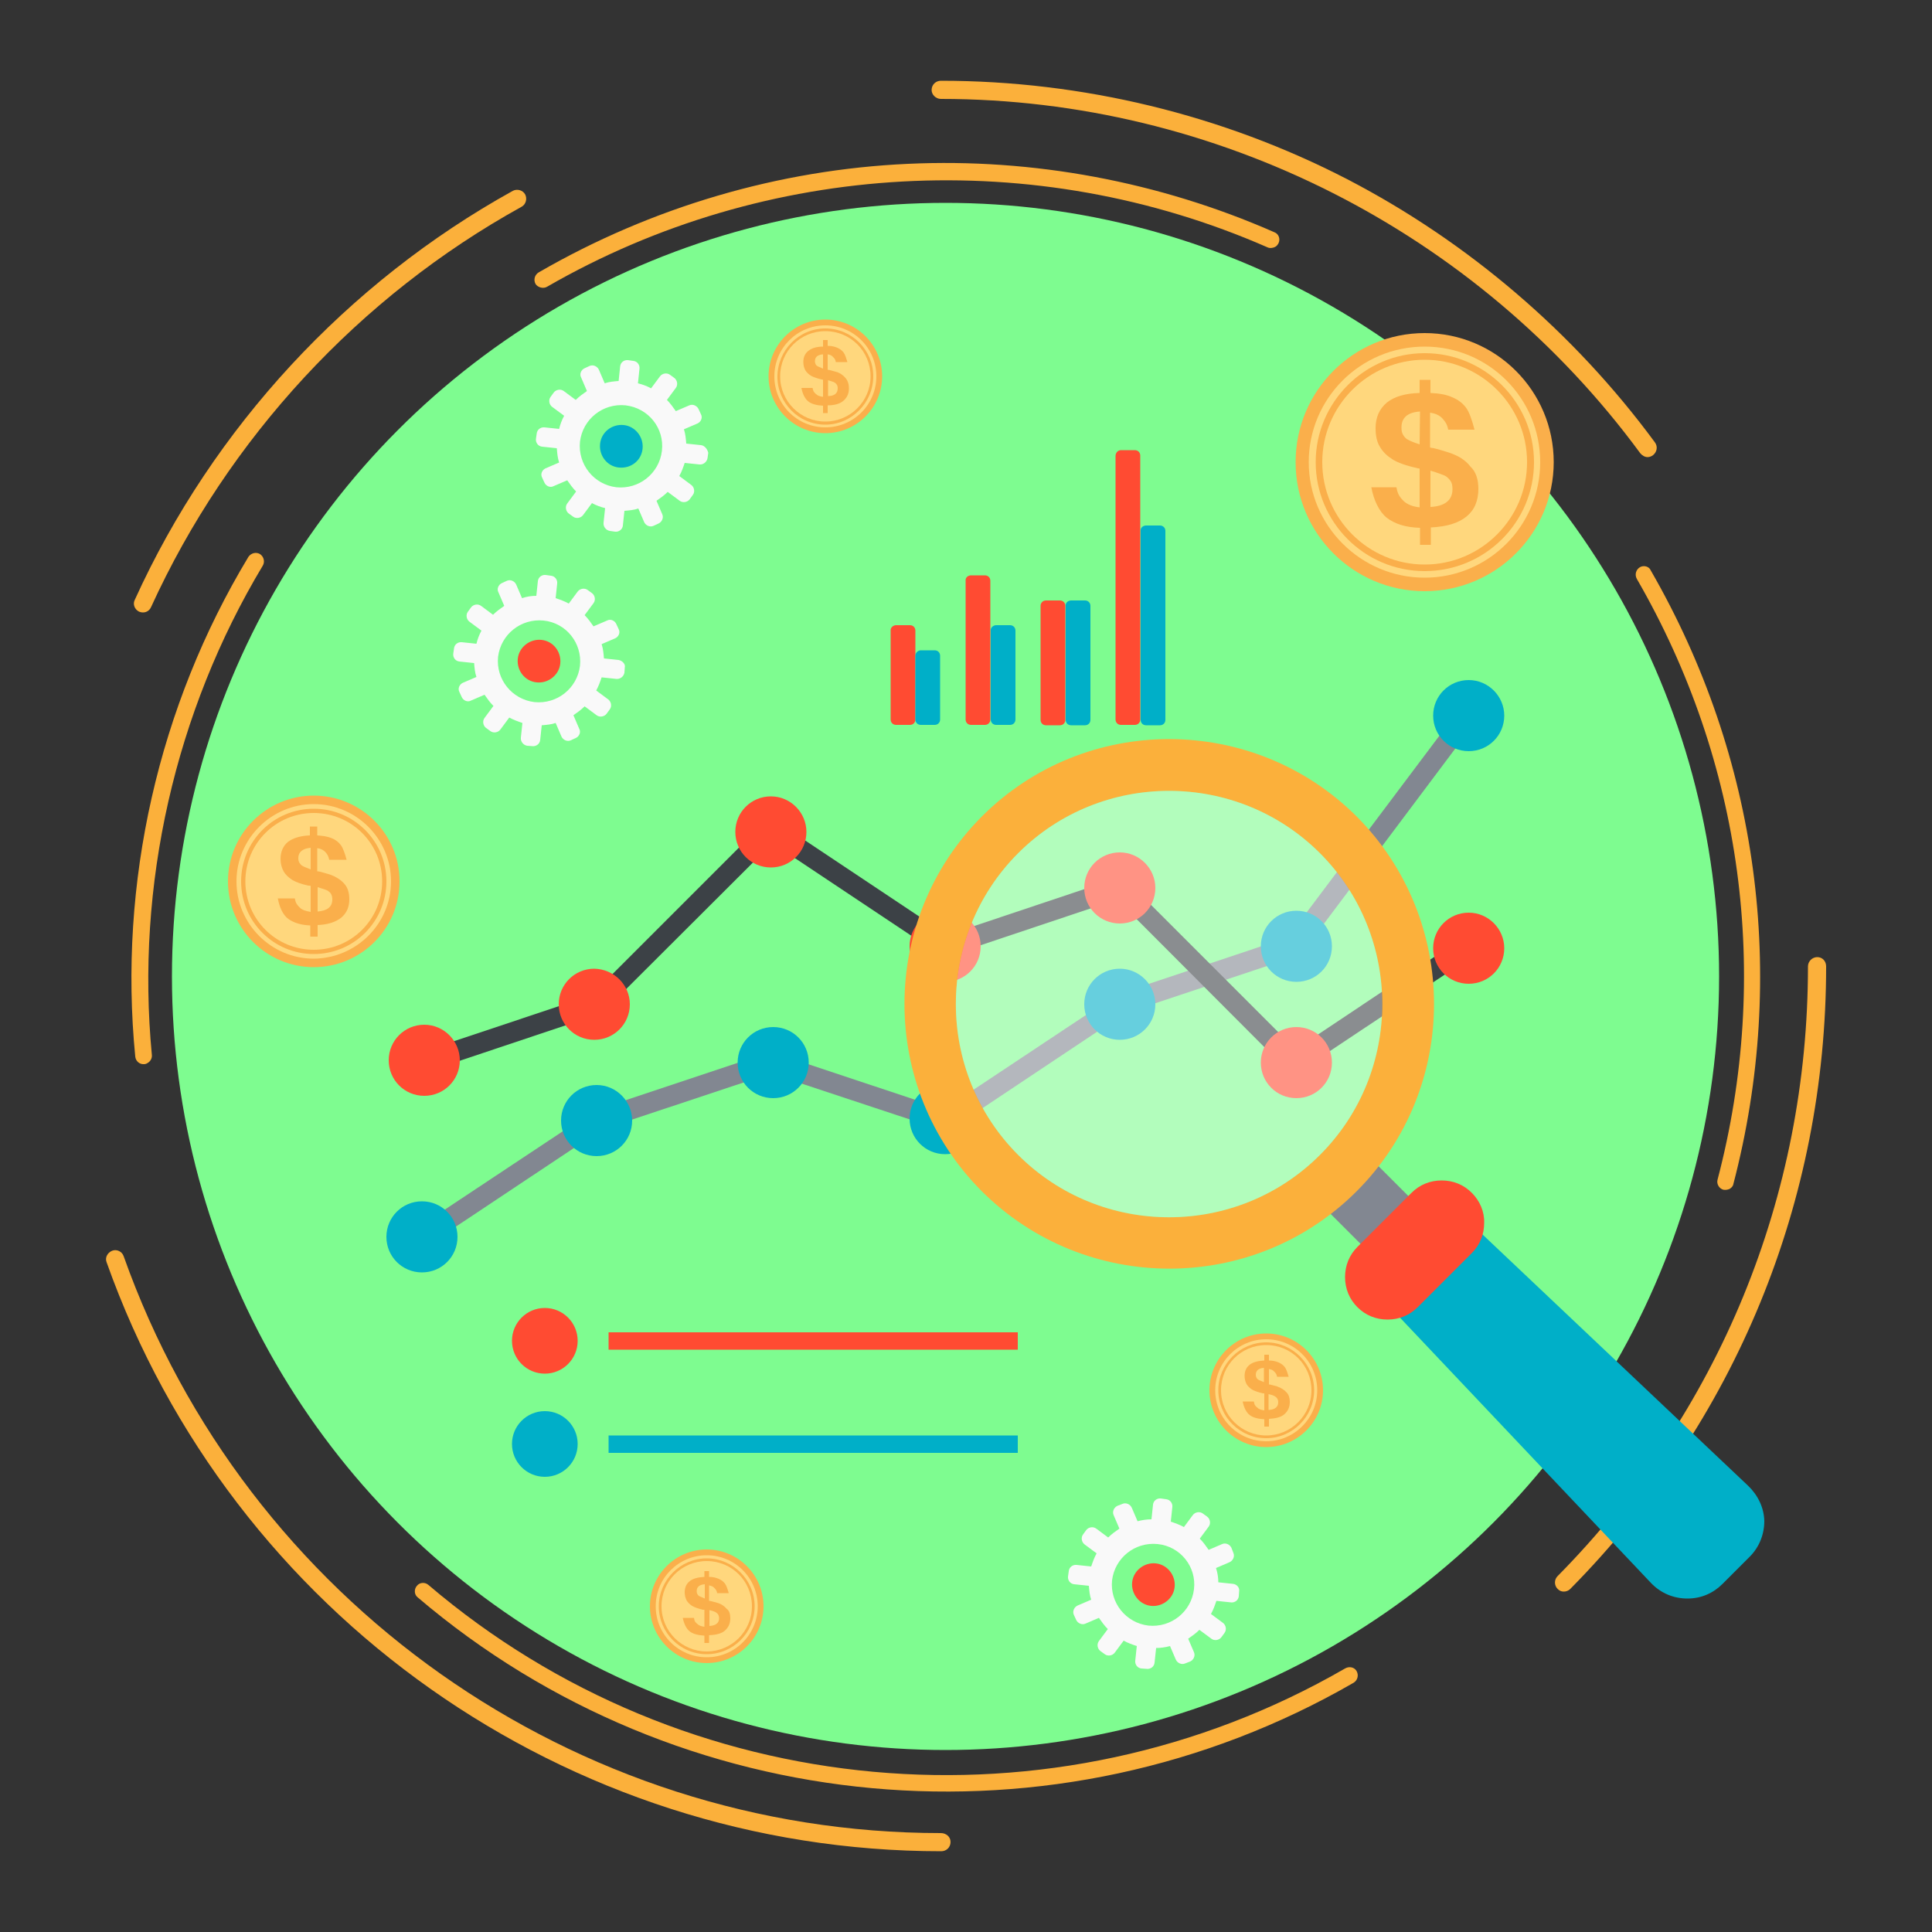 <?xml version="1.0" encoding="utf-8"?>
<!-- Generator: Adobe Illustrator 26.0.1, SVG Export Plug-In . SVG Version: 6.00 Build 0)  -->
<svg version="1.1" id="Layer_1" xmlns="http://www.w3.org/2000/svg" xmlns:xlink="http://www.w3.org/1999/xlink" x="0px" y="0px"
	 viewBox="0 0 500 500" style="enable-background:new 0 0 500 500;" xml:space="preserve">
<rect x="0" y="0" width="500" height="500" fill="#333333" stroke="none"/>
<style type="text/css">
	.st0{fill:#7EFC90;}
	.st1{fill:#FBB03B;}
	.st2{fill:#F9F9F9;}
	.st3{fill:#00AFC8;}
	.st4{fill:#FF4B32;}
	.st5{fill:#828791;}
	.st6{fill:#3C4146;}
	.st7{opacity:0.4;}
	.st8{fill:#FFFFFF;}
	.st9{fill:#FAAF4B;}
	.st10{fill:#FFD77D;}
</style>
<g>
	<circle class="st0" cx="244.7" cy="252.7" r="200.2"/>
	<g>
		<g>
			<g>
				<path class="st1" d="M243.5,25.6c71.2,0,138.8,34.3,181,91.7c0.5,0.6,1.2,1,1.9,1c0.5,0,1-0.2,1.4-0.5c1-0.8,1.3-2.2,0.5-3.3
					c-20.9-28.4-48.4-51.9-79.6-68.1c-32.3-16.7-68.6-25.5-105.2-25.5c-1.3,0-2.4,1-2.4,2.4C241.1,24.5,242.2,25.6,243.5,25.6z"/>
				<path class="st1" d="M36,158.3c0.3,0.1,0.6,0.2,1,0.2c0.9,0,1.7-0.5,2.1-1.4C59,113.5,93,76.7,135,53.5c1.1-0.6,1.5-2.1,0.9-3.2
					c-0.6-1.1-2.1-1.5-3.2-0.9c-42.8,23.7-77.6,61.3-97.8,105.8C34.3,156.3,34.8,157.7,36,158.3L36,158.3z"/>
				<path class="st1" d="M243.5,474.4c-94.8,0-179.8-60-211.5-149.3c-0.4-1.2-1.8-1.9-3-1.4s-1.9,1.8-1.4,3
					c32.4,91.2,119.2,152.4,216,152.4c1.3,0,2.4-1,2.4-2.4S244.8,474.4,243.5,474.4L243.5,474.4z"/>
				<path class="st1" d="M470.3,247.7c-1.3,0-2.4,1.1-2.4,2.4c0,59.5-23,115.5-64.8,157.8c-0.9,0.9-0.9,2.4,0,3.3
					c0.5,0.5,1,0.7,1.6,0.7s1.2-0.2,1.7-0.7c42.7-43.2,66.2-100.4,66.2-161.1C472.6,248.7,471.6,247.7,470.3,247.7L470.3,247.7z"/>
			</g>
			<g>
				<path class="st1" d="M141.6,74.2C198.3,41.5,268,37.7,328,64c0.6,0.3,1.4,0.2,2-0.1c0.4-0.2,0.7-0.6,0.9-1
					c0.5-1.1,0-2.4-1.1-2.8C300,47,267.3,40.9,235,42.4c-33.4,1.5-66.4,11.2-95.6,28.1c-1,0.6-1.4,1.9-0.8,3
					C139.2,74.4,140.6,74.8,141.6,74.2L141.6,74.2z"/>
				<path class="st1" d="M37.3,275.4c0.3,0,0.6-0.1,0.9-0.3c0.7-0.4,1.2-1.2,1.1-2.1c-4.2-43.8,6-88.8,28.7-126.6
					c0.6-1,0.3-2.3-0.7-3c-1-0.6-2.3-0.3-3,0.7C41,182.7,30.6,228.6,35,273.4C35.1,274.6,36.1,275.5,37.3,275.4z"/>
				<path class="st1" d="M348.1,431.8c-75.5,43.6-170.9,34.9-237.2-21.6c-0.9-0.8-2.3-0.7-3,0.2c-0.8,0.9-0.7,2.3,0.2,3
					c67.7,57.7,165.1,66.6,242.2,22.1c1-0.6,1.4-1.9,0.8-3S349.1,431.2,348.1,431.8L348.1,431.8z"/>
				<path class="st1" d="M424.4,146.8c-1,0.6-1.4,1.9-0.8,3c27.4,47.4,34.8,102.6,20.9,155.5c-0.3,1.1,0.4,2.3,1.5,2.6
					c0.6,0.1,1.1,0,1.6-0.2c0.5-0.3,0.9-0.7,1-1.3c14.1-54,6.5-110.4-21.4-158.8C426.8,146.6,425.4,146.2,424.4,146.8L424.4,146.8z"
					/>
			</g>
		</g>
		<g>
			<path class="st2" d="M181.4,115.2l-3.8-0.4c-0.1-1.2-0.2-2.5-0.6-3.7l3.5-1.5c0.9-0.4,1.4-1.5,0.9-2.4l-0.6-1.3
				c-0.4-0.9-1.5-1.4-2.4-1l-3.5,1.5c-0.7-1-1.4-2-2.3-2.9l2.3-3.1c0.6-0.8,0.4-2-0.4-2.6l-1.1-0.8c-0.8-0.6-2-0.4-2.6,0.4l-2.3,3.1
				c-1.1-0.6-2.2-1-3.4-1.3l0.4-3.8c0.1-1-0.6-1.9-1.6-2l-1.4-0.2c-1-0.1-1.9,0.6-2,1.6l-0.4,3.8c-1.2,0.1-2.5,0.2-3.6,0.6l-1.5-3.5
				c-0.4-0.9-1.5-1.4-2.4-1l-1.3,0.6c-0.9,0.4-1.4,1.5-0.9,2.4l1.5,3.5c-1,0.7-2,1.4-2.9,2.3l-3.1-2.3c-0.8-0.6-2-0.4-2.6,0.4
				l-0.8,1.1c-0.6,0.8-0.4,2,0.4,2.6l3.1,2.3c-0.6,1.1-1,2.2-1.3,3.4l-3.8-0.4c-1-0.1-1.9,0.6-2,1.6l-0.2,1.4c-0.1,1,0.6,1.9,1.6,2
				l3.8,0.4c0.1,1.2,0.2,2.5,0.6,3.7l-3.5,1.5c-0.9,0.4-1.4,1.5-0.9,2.4l0.6,1.3c0.4,0.9,1.5,1.4,2.4,0.9l3.5-1.5
				c0.7,1,1.4,2,2.3,2.9l-2.3,3.1c-0.6,0.8-0.4,2,0.4,2.6l1.1,0.8c0.8,0.6,2,0.4,2.6-0.4l2.3-3.1c1.1,0.6,2.2,1,3.4,1.3l-0.4,3.8
				c-0.1,1,0.6,1.9,1.6,2.1l1.4,0.2c1,0.1,1.9-0.6,2-1.6l0.4-3.8c1.2-0.1,2.5-0.2,3.6-0.6l1.5,3.5c0.4,0.9,1.5,1.4,2.4,1l1.3-0.6
				c0.9-0.4,1.4-1.5,1-2.4l-1.5-3.5c1-0.7,2-1.4,2.9-2.3l3.1,2.3c0.8,0.6,2,0.4,2.6-0.4l0.8-1.1c0.6-0.8,0.4-2-0.4-2.6l-3.1-2.3
				c0.6-1.1,1-2.2,1.4-3.4l3.8,0.4c1,0.1,1.9-0.6,2.1-1.6l0.2-1.4C183.1,116.3,182.4,115.3,181.4,115.2L181.4,115.2z M171.3,116.7
				c-0.7,5.8-5.9,10-11.8,9.4c-5.8-0.7-10-5.9-9.4-11.8c0.7-5.8,5.9-10,11.8-9.4C167.8,105.6,172,110.8,171.3,116.7L171.3,116.7z"/>
			<path class="st3" d="M161.4,110c-3-0.3-5.8,1.8-6.1,4.9c-0.3,3,1.8,5.8,4.9,6.1s5.8-1.8,6.1-4.9
				C166.6,113.1,164.4,110.3,161.4,110L161.4,110z"/>
		</g>
		<g>
			<path class="st2" d="M319.1,409.9l-3.8-0.4c0-1.2-0.2-2.5-0.6-3.7l3.5-1.5c0.9-0.4,1.4-1.5,1-2.4l-0.5-1.3
				c-0.4-0.9-1.5-1.4-2.4-1l-3.5,1.5c-0.7-1-1.4-2-2.3-2.9l2.3-3.1c0.6-0.8,0.4-2-0.4-2.6l-1.1-0.8c-0.8-0.6-2-0.4-2.6,0.4l-2.3,3.1
				c-1.1-0.6-2.2-1-3.4-1.4l0.4-3.8c0.1-1-0.6-1.9-1.6-2l-1.4-0.2c-1-0.1-1.9,0.6-2,1.6l-0.4,3.8c-1.3,0-2.5,0.2-3.6,0.5l-1.5-3.5
				c-0.4-0.9-1.5-1.4-2.4-1l-1.3,0.5c-0.9,0.4-1.4,1.5-1,2.4l1.5,3.5c-1,0.7-2,1.4-2.9,2.3l-3.1-2.3c-0.8-0.6-2-0.4-2.6,0.4
				l-0.8,1.1c-0.6,0.8-0.4,2,0.4,2.6l3.1,2.3c-0.6,1.1-1,2.2-1.4,3.4l-3.8-0.4c-1-0.1-1.9,0.6-2,1.6l-0.2,1.4c-0.1,1,0.6,1.9,1.6,2
				l3.8,0.4c0.1,1.2,0.2,2.5,0.6,3.6l-3.5,1.5c-0.9,0.4-1.4,1.5-1,2.4l0.6,1.3c0.4,0.9,1.5,1.4,2.4,1l3.5-1.5c0.7,1,1.4,2,2.3,2.9
				l-2.3,3.1c-0.6,0.8-0.4,2,0.4,2.6l1.1,0.8c0.8,0.6,2,0.4,2.6-0.4l2.3-3.1c1.1,0.6,2.2,1,3.4,1.4l-0.4,3.8c-0.1,1,0.6,1.9,1.6,2
				l1.4,0.1c1,0.1,1.9-0.6,2-1.6l0.4-3.8c1.2,0,2.5-0.2,3.6-0.5l1.5,3.5c0.4,0.9,1.5,1.4,2.4,1l1.3-0.5c0.9-0.4,1.4-1.5,1-2.4
				l-1.5-3.5c1-0.7,2-1.4,2.9-2.3l3.1,2.3c0.8,0.6,2,0.4,2.6-0.4l0.8-1.1c0.6-0.8,0.4-2-0.4-2.6l-3.1-2.3c0.6-1.1,1-2.2,1.4-3.4
				l3.8,0.4c1,0.1,1.9-0.6,2-1.6l0.1-1.4C320.8,410.9,320.1,410,319.1,409.9L319.1,409.9z M309,411.3c-0.7,5.8-5.9,10-11.8,9.4
				c-5.8-0.7-10-5.9-9.4-11.7c0.7-5.8,5.9-10,11.8-9.4C305.5,400.2,309.7,405.5,309,411.3L309,411.3z"/>
			<path class="st4" d="M299.1,404.6c-3-0.3-5.8,1.9-6.1,4.9c-0.3,3,1.9,5.8,4.9,6.1s5.8-1.9,6.1-4.9S302.1,404.9,299.1,404.6z"/>
		</g>
		<g>
			<path class="st2" d="M160.1,170.8l-3.8-0.4c-0.1-1.2-0.2-2.5-0.6-3.7l3.5-1.5c0.9-0.4,1.4-1.5,0.9-2.4l-0.6-1.3
				c-0.4-0.9-1.5-1.4-2.4-0.9l-3.5,1.5c-0.7-1-1.4-2-2.3-2.9l2.3-3.1c0.6-0.8,0.4-2-0.4-2.6l-1.1-0.8c-0.8-0.6-2-0.4-2.6,0.4
				l-2.3,3.1c-1.1-0.6-2.2-1-3.4-1.4l0.4-3.8c0.1-1-0.6-1.9-1.6-2l-1.4-0.2c-1-0.1-1.9,0.6-2,1.6l-0.4,3.8c-1.3,0-2.5,0.2-3.7,0.6
				l-1.5-3.5c-0.4-0.9-1.5-1.4-2.4-1l-1.3,0.6c-0.9,0.4-1.4,1.5-0.9,2.4l1.5,3.5c-1,0.7-2,1.4-2.9,2.3l-3.1-2.3
				c-0.8-0.6-2-0.4-2.6,0.4l-0.8,1.1c-0.6,0.8-0.4,2,0.4,2.6l3.1,2.3c-0.6,1.1-1,2.2-1.3,3.4l-3.8-0.4c-1-0.1-1.9,0.6-2,1.6
				l-0.2,1.4c-0.1,1,0.6,1.9,1.6,2l3.8,0.4c0.1,1.2,0.2,2.5,0.6,3.6l-3.5,1.5c-0.9,0.4-1.4,1.5-0.9,2.4l0.6,1.3
				c0.4,0.9,1.5,1.4,2.4,0.9l3.5-1.5c0.7,1,1.4,2,2.3,2.9l-2.3,3.1c-0.6,0.8-0.4,2,0.4,2.6l1.1,0.8c0.8,0.6,2,0.4,2.6-0.4l2.3-3.1
				c1.1,0.6,2.2,1,3.4,1.4l-0.4,3.8c-0.1,1,0.6,1.9,1.6,2.1l1.4,0.1c1,0.1,1.9-0.6,2-1.6l0.4-3.8c1.2-0.1,2.5-0.2,3.6-0.6l1.5,3.5
				c0.4,0.9,1.5,1.4,2.4,1l1.3-0.6c0.9-0.4,1.4-1.5,0.9-2.4l-1.5-3.5c1-0.7,2-1.4,2.9-2.3l3.1,2.3c0.8,0.6,2,0.4,2.6-0.4l0.8-1.1
				c0.6-0.8,0.4-2-0.4-2.6l-3.1-2.3c0.6-1.1,1-2.2,1.4-3.4l3.8,0.4c1,0.1,1.9-0.6,2.1-1.6l0.1-1.4
				C161.9,171.9,161.1,171,160.1,170.8L160.1,170.8z M150.1,172.3c-0.7,5.8-5.9,10-11.8,9.4c-5.8-0.7-10-5.9-9.4-11.7
				c0.7-5.8,5.9-10,11.8-9.4C146.5,161.2,150.7,166.4,150.1,172.3L150.1,172.3z"/>
			<path class="st4" d="M140.1,165.6c-3-0.3-5.8,1.9-6.1,4.9c-0.3,3,1.8,5.8,4.9,6.1c3,0.3,5.8-1.9,6.1-4.9S143.2,165.9,140.1,165.6
				z"/>
		</g>
		<g>
			<path class="st4" d="M231.9,161.8h3.6c0.8,0,1.4,0.6,1.4,1.4v23c0,0.8-0.6,1.4-1.4,1.4h-3.6c-0.8,0-1.4-0.6-1.4-1.4v-23
				C230.4,162.5,231.1,161.8,231.9,161.8L231.9,161.8z"/>
			<path class="st3" d="M238.3,168.3h3.6c0.8,0,1.4,0.6,1.4,1.4v16.5c0,0.8-0.6,1.4-1.4,1.4h-3.6c-0.8,0-1.4-0.6-1.4-1.4v-16.5
				C236.9,168.9,237.6,168.3,238.3,168.3z"/>
			<path class="st4" d="M251.3,148.9h3.6c0.8,0,1.4,0.6,1.4,1.4v35.9c0,0.8-0.6,1.4-1.4,1.4h-3.6c-0.8,0-1.4-0.6-1.4-1.4v-35.9
				C249.8,149.5,250.5,148.9,251.3,148.9z"/>
			<path class="st3" d="M257.8,161.8h3.6c0.8,0,1.4,0.6,1.4,1.4v23c0,0.8-0.6,1.4-1.4,1.4h-3.6c-0.8,0-1.4-0.6-1.4-1.4v-23
				C256.3,162.5,257,161.8,257.8,161.8z"/>
			<path class="st4" d="M270.7,155.4h3.6c0.8,0,1.4,0.6,1.4,1.4v29.5c0,0.8-0.6,1.4-1.4,1.4h-3.6c-0.8,0-1.4-0.6-1.4-1.4v-29.5
				C269.3,156,269.9,155.4,270.7,155.4z"/>
			<path class="st3" d="M277.2,155.4h3.6c0.8,0,1.4,0.6,1.4,1.4v29.5c0,0.8-0.6,1.4-1.4,1.4h-3.6c-0.8,0-1.4-0.6-1.4-1.4v-29.5
				C275.7,156,276.4,155.4,277.2,155.4L277.2,155.4z"/>
			<path class="st4" d="M290.1,116.5h3.6c0.8,0,1.4,0.6,1.4,1.4v68.3c0,0.8-0.6,1.4-1.4,1.4h-3.6c-0.8,0-1.4-0.6-1.4-1.4V118
				C288.7,117.2,289.3,116.5,290.1,116.5L290.1,116.5z"/>
			<path class="st3" d="M296.6,136h3.6c0.8,0,1.4,0.6,1.4,1.4v48.9c0,0.8-0.6,1.4-1.4,1.4h-3.6c-0.8,0-1.4-0.6-1.4-1.4v-48.9
				C295.1,136.6,295.8,136,296.6,136z"/>
		</g>
		<g>
			<polygon class="st5" points="110.7,322.3 107.8,317.9 153.6,287.5 199.5,272.2 244.3,287.1 289,257.4 333.3,242.6 378,183.1 
				382.2,186.3 336.6,247.1 291,262.3 245.1,292.9 199.5,277.8 155.6,292.4 			"/>
			<path class="st3" d="M118.4,320.1c0,5.1-4.1,9.2-9.2,9.2s-9.2-4.1-9.2-9.2s4.1-9.2,9.2-9.2S118.4,315,118.4,320.1z"/>
			<path class="st3" d="M163.6,290c0,5.1-4.1,9.2-9.2,9.2s-9.2-4.1-9.2-9.2s4.1-9.2,9.2-9.2S163.6,285,163.6,290z"/>
			<path class="st3" d="M209.3,275c0,5.1-4.1,9.2-9.2,9.2s-9.2-4.1-9.2-9.2c0-5.1,4.1-9.2,9.2-9.2S209.3,269.9,209.3,275L209.3,275z
				"/>
			<path class="st3" d="M253.8,289.5c0,5.1-4.1,9.2-9.2,9.2s-9.2-4.1-9.2-9.2s4.1-9.2,9.2-9.2S253.8,284.4,253.8,289.5z"/>
			<path class="st3" d="M299,259.9c0,5.1-4.1,9.2-9.2,9.2s-9.2-4.1-9.2-9.2c0-5.1,4.1-9.2,9.2-9.2S299,254.9,299,259.9z"/>
			<path class="st3" d="M344.7,244.9c0,5.1-4.1,9.2-9.2,9.2s-9.2-4.1-9.2-9.2s4.1-9.2,9.2-9.2S344.7,239.8,344.7,244.9z"/>
			<path class="st3" d="M389.3,185.2c0,5.1-4.1,9.2-9.2,9.2s-9.2-4.1-9.2-9.2s4.1-9.2,9.2-9.2S389.3,180.2,389.3,185.2z"/>
		</g>
		<g>
			<polygon class="st6" points="334.6,278.4 289.1,232.8 244.3,247.8 199.9,218.2 155.8,262.2 110.1,277.5 108.4,272.5 153,257.6 
				199.2,211.4 245.1,242 290.5,226.8 335.3,271.6 378.6,242.7 381.6,247.1 			"/>
			<path class="st4" d="M119,274.4c0,5.1-4.1,9.2-9.2,9.2s-9.2-4.1-9.2-9.2c0-5.1,4.1-9.2,9.2-9.2S119,269.4,119,274.4L119,274.4z"
				/>
			<path class="st4" d="M163,259.9c0,5.1-4.1,9.2-9.2,9.2s-9.2-4.1-9.2-9.2c0-5.1,4.1-9.2,9.2-9.2C158.9,250.8,163,254.9,163,259.9z
				"/>
			<path class="st4" d="M208.7,215.3c0,5.1-4.1,9.2-9.2,9.2s-9.2-4.1-9.2-9.2s4.1-9.2,9.2-9.2S208.7,210.3,208.7,215.3z"/>
			<path class="st4" d="M253.8,244.9c0,5.1-4.1,9.2-9.2,9.2s-9.2-4.1-9.2-9.2s4.1-9.2,9.2-9.2S253.8,239.8,253.8,244.9z"/>
			<path class="st4" d="M299,229.8c0,5.1-4.1,9.2-9.2,9.2s-9.2-4.1-9.2-9.2s4.1-9.2,9.2-9.2S299,224.8,299,229.8z"/>
			<path class="st4" d="M344.7,275c0,5.1-4.1,9.2-9.2,9.2s-9.2-4.1-9.2-9.2c0-5.1,4.1-9.2,9.2-9.2S344.7,269.9,344.7,275L344.7,275z
				"/>
			<path class="st4" d="M389.3,245.4c0,5.1-4.1,9.2-9.2,9.2s-9.2-4.1-9.2-9.2s4.1-9.2,9.2-9.2S389.3,240.4,389.3,245.4z"/>
		</g>
		<g>
			<circle class="st4" cx="141" cy="347" r="8.5"/>
			<rect x="157.5" y="344.8" class="st4" width="105.9" height="4.5"/>
			<circle class="st3" cx="141" cy="373.7" r="8.5"/>
			<rect x="157.5" y="371.5" class="st3" width="105.9" height="4.5"/>
		</g>
		<g>
			
				<rect x="345" y="296.8" transform="matrix(0.707 -0.707 0.707 0.707 -116.347 341.274)" class="st5" width="17.5" height="28.5"/>
			<path class="st1" d="M351.1,308.3c-26.7,26.7-70.2,26.7-97,0c-26.7-26.7-26.7-70.2,0-97c26.7-26.7,70.2-26.7,97,0
				C377.8,238.1,377.8,281.6,351.1,308.3z M263.5,220.8c-21.5,21.5-21.5,56.6,0,78.1c21.5,21.5,56.6,21.5,78.1,0
				c21.5-21.5,21.5-56.6,0-78.1C320.1,199.3,285,199.3,263.5,220.8L263.5,220.8z"/>
			<g class="st7">
				<path class="st8" d="M263.5,220.8c-21.5,21.5-21.5,56.6,0,78.1c21.5,21.5,56.6,21.5,78.1,0c21.5-21.5,21.5-56.6,0-78.1
					C320.1,199.3,285,199.3,263.5,220.8L263.5,220.8z"/>
			</g>
			<path class="st3" d="M452.4,384.5l-79.7-75.4L351.9,330l75.4,79.7c2.5,2.6,5.8,4,9.4,4s6.7-1.4,9.1-3.8l7-7
				c2.5-2.5,3.8-5.8,3.8-9.3C456.5,390.2,455,387,452.4,384.5L452.4,384.5z"/>
			<path class="st4" d="M380.9,308.7c-2.1-2.1-4.8-3.2-7.8-3.2s-5.7,1.1-7.8,3.2l-14,14c-2.1,2.1-3.2,4.8-3.2,7.8s1.1,5.7,3.2,7.8
				c2.1,2.1,4.8,3.2,7.8,3.2s5.7-1.1,7.8-3.2l14-14c2.1-2.1,3.2-4.8,3.2-7.8C384.2,313.6,383,310.8,380.9,308.7L380.9,308.7z"/>
		</g>
		<g>
			<circle class="st9" cx="368.7" cy="119.6" r="33.4"/>
			<path class="st10" d="M368.7,149.5c-16.5,0-30-13.4-30-29.9s13.4-29.9,30-29.9s29.9,13.4,29.9,29.9S385.2,149.5,368.7,149.5z"/>
			<path class="st9" d="M368.7,147.8c-15.6,0-28.2-12.7-28.2-28.2s12.7-28.2,28.2-28.2S397,104,397,119.6S384.3,147.8,368.7,147.8z"
				/>
			<path class="st10" d="M368.7,146.1c-14.6,0-26.5-11.9-26.5-26.5s11.9-26.5,26.5-26.5s26.5,11.9,26.5,26.5
				S383.3,146.1,368.7,146.1z"/>
			<path class="st9" d="M382.6,126.5c0,3.1-1,5.5-3.1,7.2c-2.1,1.7-5.1,2.6-9.2,2.8v4.5h-2.8v-4.4c-3.7-0.1-6.5-1-8.6-2.6
				c-2-1.6-3.4-4.6-4-7.9h6.5c0.3,1.9,1,2.7,1.9,3.6c1,0.9,2.3,1.4,4.1,1.6v-10c0,0-0.2-0.1-0.4-0.1c-0.2,0-0.3-0.1-0.4-0.1
				c-2.8-0.6-4.9-1.4-6.2-2.2c-1.4-0.9-2.5-1.9-3.3-3.3c-0.8-1.3-1.1-2.9-1.1-4.8c0-2.8,1-5,2.9-6.6c2-1.6,4.8-2.4,8.5-2.5v-3.4h2.8
				v3.4c2.2,0.1,4.1,0.4,5.6,1.1c1.5,0.6,2.7,1.5,3.6,2.7c0.9,1.2,1.6,3.4,2.2,5.7h-6.8c-0.3-1.5-0.8-2.1-1.5-2.9
				c-0.7-0.8-1.8-1.3-3.2-1.5v9l0.3,0.1c0.5,0,2,0.4,4.5,1.2s4.4,2,5.6,3.6C382,122.1,382.6,124.1,382.6,126.5L382.6,126.5z
				 M367.5,106.5c-3.2,0.2-4.8,1.6-4.8,4.1c0,0.8,0.1,1.4,0.4,1.9c0.3,0.5,0.6,0.9,1.1,1.2c0.5,0.3,1.6,0.8,3.2,1.3L367.5,106.5
				L367.5,106.5z M375.9,126.6c0-0.8-0.1-1.6-0.5-2.1c-0.3-0.5-0.8-1-1.3-1.3c-0.6-0.3-1.9-0.8-3.9-1.4v9.4
				C374,131,375.9,129.4,375.9,126.6L375.9,126.6z"/>
		</g>
		<g>
			<path class="st9" d="M103.4,228.1c0,12.3-10,22.2-22.2,22.2S59,240.4,59,228.1s10-22.2,22.2-22.2S103.4,215.8,103.4,228.1z"/>
			<path class="st10" d="M81.2,248.1c-11,0-20-9-20-20s9-20,20-20s20,9,20,20S92.2,248,81.2,248.1L81.2,248.1z"/>
			<path class="st9" d="M81.2,246.9c-10.4,0-18.8-8.4-18.8-18.8s8.4-18.8,18.8-18.8s18.8,8.4,18.8,18.8S91.6,246.9,81.2,246.9z"/>
			<path class="st10" d="M81.2,245.8c-9.8,0-17.7-7.9-17.7-17.7s7.9-17.7,17.7-17.7s17.7,7.9,17.7,17.7S91,245.8,81.2,245.8
				L81.2,245.8z"/>
			<path class="st9" d="M90.4,232.7c0,2.1-0.7,3.6-2.1,4.8c-1.4,1.1-3.4,1.8-6.1,1.9v3h-1.9v-2.9c-2.5-0.1-4.3-0.7-5.7-1.7
				s-2.3-3.1-2.7-5.3h4.4c0.2,1.3,0.7,1.8,1.3,2.4c0.6,0.6,1.6,0.9,2.8,1.1v-6.7c0,0-0.1-0.1-0.3-0.1s-0.2,0-0.3,0
				c-1.8-0.4-3.2-0.9-4.2-1.5c-0.9-0.6-1.7-1.3-2.2-2.2c-0.5-0.9-0.8-2-0.8-3.2c0-1.9,0.7-3.4,1.9-4.4c1.3-1,3.2-1.6,5.7-1.7v-2.3
				h1.9v2.3c1.5,0.1,2.7,0.3,3.7,0.7c1,0.4,1.8,1,2.4,1.8c0.6,0.8,1.1,2.3,1.5,3.8h-4.5c-0.2-1-0.5-1.4-1-2c-0.5-0.5-1.2-0.9-2.1-1
				v6l0.2,0c0.3,0,1.3,0.3,3,0.8c1.7,0.6,2.9,1.4,3.8,2.4S90.4,231.1,90.4,232.7L90.4,232.7z M80.4,219.4c-2.1,0.2-3.2,1.1-3.2,2.7
				c0,0.5,0.1,0.9,0.3,1.2c0.2,0.3,0.4,0.6,0.8,0.8c0.3,0.2,1.1,0.5,2.1,0.9L80.4,219.4L80.4,219.4z M86,232.8c0-0.6-0.1-1-0.3-1.4
				s-0.5-0.6-0.9-0.9c-0.4-0.2-1.2-0.5-2.6-0.9v6.3C84.7,235.7,86,234.7,86,232.8L86,232.8z"/>
		</g>
		<g>
			<path class="st9" d="M228.3,97.4c0,8.1-6.6,14.7-14.7,14.7s-14.7-6.6-14.7-14.7s6.6-14.7,14.7-14.7S228.3,89.3,228.3,97.4z"/>
			<path class="st10" d="M213.6,110.6c-7.3,0-13.2-5.9-13.2-13.2s5.9-13.2,13.2-13.2s13.2,5.9,13.2,13.2S220.9,110.6,213.6,110.6z"
				/>
			<path class="st9" d="M213.6,109.9c-6.9,0-12.4-5.6-12.4-12.4S206.7,85,213.6,85S226,90.6,226,97.4S220.4,109.9,213.6,109.9z"/>
			<path class="st10" d="M213.6,109.1c-6.4,0-11.7-5.2-11.7-11.7s5.2-11.7,11.7-11.7s11.7,5.2,11.7,11.7S220,109.1,213.6,109.1z"/>
			<path class="st9" d="M219.7,100.5c0,1.4-0.5,2.4-1.4,3.2c-0.9,0.8-2.3,1.2-4.1,1.2v2H213v-1.9c-1.6-0.1-2.9-0.4-3.8-1.1
				c-0.9-0.7-1.5-2-1.8-3.5h2.9c0.1,0.8,0.4,1.2,0.9,1.6c0.4,0.4,1,0.6,1.8,0.7v-4.4c0,0-0.1,0-0.2-0.1c-0.1,0-0.1,0-0.2,0
				c-1.2-0.3-2.1-0.6-2.8-1c-0.6-0.4-1.1-0.9-1.4-1.4c-0.3-0.6-0.5-1.3-0.5-2.1c0-1.2,0.4-2.2,1.3-2.9s2.1-1.1,3.8-1.1V88h1.2v1.5
				c1,0,1.8,0.2,2.5,0.5c0.7,0.3,1.2,0.7,1.6,1.2s0.7,1.5,1,2.5h-3c-0.1-0.7-0.3-0.9-0.7-1.3c-0.3-0.4-0.8-0.6-1.4-0.7v4l0.1,0
				c0.2,0,0.9,0.2,2,0.5s1.9,0.9,2.5,1.6S219.7,99.4,219.7,100.5L219.7,100.5z M213,91.7c-1.4,0.1-2.1,0.7-2.1,1.8
				c0,0.3,0.1,0.6,0.2,0.8c0.1,0.2,0.3,0.4,0.5,0.5s0.7,0.3,1.4,0.6L213,91.7L213,91.7z M216.8,100.5c0-0.4-0.1-0.7-0.2-0.9
				c-0.1-0.2-0.3-0.4-0.6-0.6s-0.8-0.3-1.7-0.6v4.1C215.9,102.5,216.8,101.8,216.8,100.5L216.8,100.5z"/>
		</g>
		<g>
			<path class="st9" d="M342.4,359.8c0,8.1-6.6,14.7-14.7,14.7s-14.7-6.6-14.7-14.7s6.6-14.7,14.7-14.7S342.4,351.7,342.4,359.8z"/>
			<path class="st10" d="M327.7,373c-7.3,0-13.2-5.9-13.2-13.2s5.9-13.2,13.2-13.2s13.2,5.9,13.2,13.2S334.9,373,327.7,373z"/>
			<path class="st9" d="M327.7,372.2c-6.9,0-12.4-5.6-12.4-12.4s5.6-12.4,12.4-12.4s12.4,5.6,12.4,12.4S334.5,372.2,327.7,372.2z"/>
			<path class="st10" d="M327.7,371.5c-6.4,0-11.7-5.2-11.7-11.7s5.2-11.7,11.7-11.7s11.7,5.2,11.7,11.7S334.1,371.5,327.7,371.5z"
				/>
			<path class="st9" d="M333.8,362.8c0,1.4-0.5,2.4-1.4,3.2s-2.3,1.1-4,1.2v2h-1.2v-1.9c-1.6-0.1-2.9-0.4-3.8-1.1s-1.5-2-1.8-3.5
				h2.9c0.1,0.9,0.4,1.2,0.9,1.6c0.4,0.4,1,0.6,1.8,0.7v-4.4c0,0-0.1,0-0.2,0c-0.1,0-0.1,0-0.2,0c-1.2-0.3-2.1-0.6-2.8-1
				c-0.6-0.4-1.1-0.9-1.4-1.4c-0.3-0.6-0.5-1.3-0.5-2.1c0-1.2,0.4-2.2,1.3-2.9c0.9-0.7,2.1-1,3.8-1.1v-1.5h1.2v1.5
				c1,0,1.8,0.2,2.5,0.5c0.7,0.3,1.2,0.7,1.6,1.2s0.7,1.5,1,2.5h-3c-0.1-0.6-0.3-0.9-0.7-1.3c-0.3-0.4-0.8-0.6-1.4-0.7v4l0.1,0
				c0.2,0,0.9,0.2,2,0.5c1.1,0.4,1.9,0.9,2.5,1.6C333.5,360.9,333.8,361.8,333.8,362.8L333.8,362.8z M327.1,354
				c-1.4,0.1-2.1,0.7-2.1,1.8c0,0.3,0.1,0.6,0.2,0.8c0.1,0.2,0.3,0.4,0.5,0.5s0.7,0.3,1.4,0.6L327.1,354L327.1,354z M330.8,362.9
				c0-0.4-0.1-0.7-0.2-0.9c-0.1-0.2-0.3-0.4-0.6-0.6s-0.8-0.4-1.7-0.6v4.1C330,364.8,330.8,364.1,330.8,362.9L330.8,362.9z"/>
		</g>
		<g>
			<path class="st9" d="M197.6,415.7c0,8.1-6.6,14.7-14.7,14.7s-14.7-6.6-14.7-14.7s6.6-14.7,14.7-14.7S197.6,407.6,197.6,415.7z"/>
			<path class="st10" d="M182.9,428.9c-7.3,0-13.2-5.9-13.2-13.2s5.9-13.2,13.2-13.2s13.2,5.9,13.2,13.2S190.2,428.9,182.9,428.9
				L182.9,428.9z"/>
			<path class="st9" d="M182.9,428.1c-6.9,0-12.4-5.6-12.4-12.4s5.6-12.4,12.4-12.4s12.4,5.6,12.4,12.4S189.8,428.1,182.9,428.1z"/>
			<path class="st10" d="M182.9,427.4c-6.4,0-11.7-5.2-11.7-11.7s5.2-11.7,11.7-11.7s11.7,5.2,11.7,11.7S189.3,427.4,182.9,427.4z"
				/>
			<path class="st9" d="M189,418.8c0,1.4-0.5,2.4-1.4,3.2c-0.9,0.8-2.3,1.1-4.1,1.2v2h-1.2v-1.9c-1.6-0.1-2.9-0.4-3.8-1.1
				c-0.9-0.7-1.5-2-1.8-3.5h2.9c0.1,0.9,0.4,1.2,0.9,1.6c0.4,0.4,1,0.6,1.8,0.7v-4.4c0,0-0.1,0-0.2,0s-0.1,0-0.2,0
				c-1.2-0.3-2.1-0.6-2.8-1c-0.6-0.4-1.1-0.9-1.4-1.4c-0.3-0.6-0.5-1.3-0.5-2.1c0-1.2,0.4-2.2,1.3-2.9c0.9-0.7,2.1-1,3.8-1.1v-1.5
				h1.2v1.5c1,0,1.8,0.2,2.5,0.5c0.7,0.3,1.2,0.7,1.6,1.2s0.7,1.5,1,2.5h-3c-0.1-0.6-0.3-0.9-0.7-1.3c-0.3-0.4-0.8-0.6-1.4-0.7v4
				l0.1,0c0.2,0,0.9,0.2,2,0.5s1.9,0.9,2.5,1.6C188.7,416.8,189,417.7,189,418.8L189,418.8z M182.4,410c-1.4,0.1-2.1,0.7-2.1,1.8
				c0,0.3,0.1,0.6,0.2,0.8c0.1,0.2,0.3,0.4,0.5,0.5s0.7,0.3,1.4,0.6L182.4,410L182.4,410z M186.1,418.8c0-0.4-0.1-0.7-0.2-0.9
				c-0.1-0.2-0.3-0.4-0.6-0.6s-0.8-0.4-1.7-0.6v4.1C185.3,420.7,186.1,420,186.1,418.8L186.1,418.8z"/>
		</g>
	</g>
</g>
</svg>
